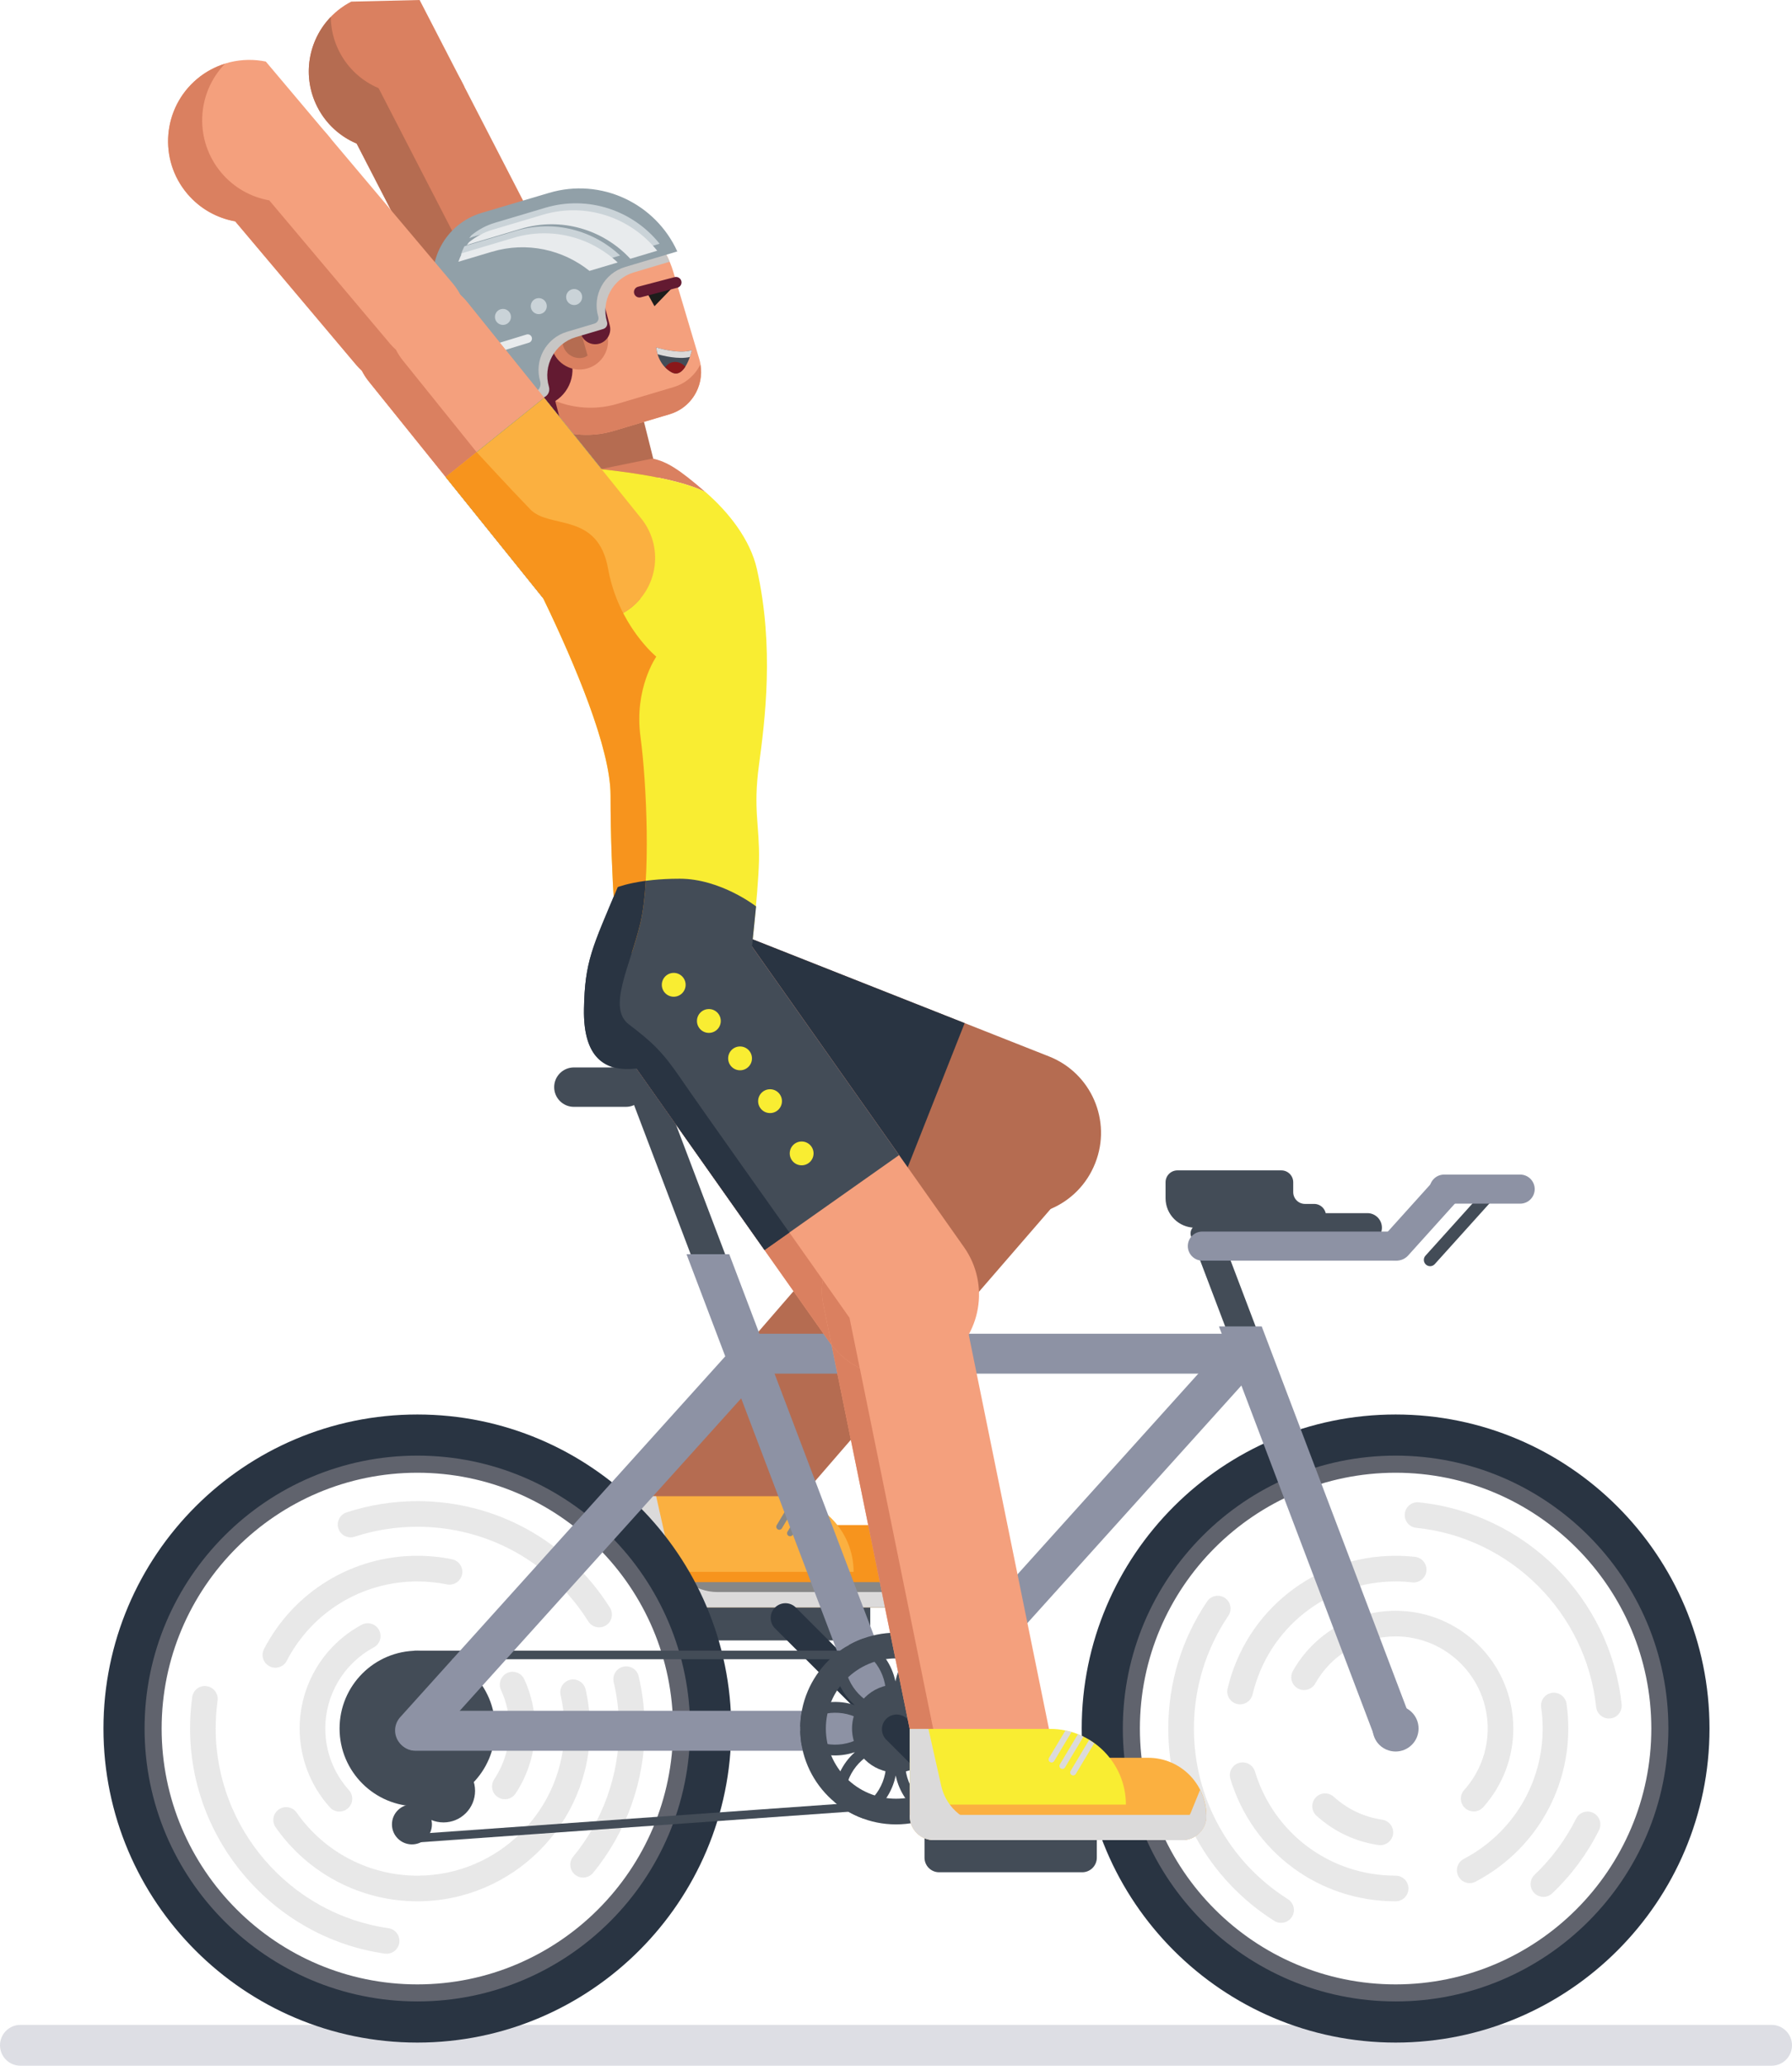 <!-- Generator: Adobe Illustrator 24.3.0, SVG Export Plug-In  -->
<svg version="1.1" xmlns="http://www.w3.org/2000/svg" xmlns:xlink="http://www.w3.org/1999/xlink" x="0px" y="0px"
	 width="55.221px" height="63.628px" viewBox="0 0 55.221 63.628"
	 style="overflow:visible;enable-background:new 0 0 55.221 63.628;" xml:space="preserve">
<style type="text/css">
	.st0{fill:#DA8060;}
	.st1{fill:#B56C51;}
	.st2{fill:#F4A07D;}
	.st3{fill:#1D1D1B;}
	.st4{fill:#631A31;}
	.st5{fill:#C7C6C5;}
	.st6{fill:#91A0A8;}
	.st7{fill:#CAD3D8;}
	.st8{fill:#E8EBED;}
	.st9{fill:#434C57;}
	.st10{fill:#DBDADA;}
	.st11{fill:#8A181A;}
	.st12{fill:#00A19A;}
	.st13{fill:#F9ED32;}
	.st14{fill:#F7941D;}
	.st15{fill:#FBB040;}
	.st16{fill:#878787;}
	.st17{opacity:0.3;fill:#8D92A4;}
	.st18{fill:#293442;}
	.st19{fill:#60636D;}
	.st20{fill:#8D92A4;}
	.st21{opacity:0.3;fill:#B3B3B3;}
</style>
<defs>
</defs>
<path class="st0" d="M14.223,2.504l2.655,5.147c0.475,0.921,0.114,2.052-0.807,2.527l0,0c-0.921,0.475-2.053,0.114-2.528-0.807
	l-2.655-5.147c-0.475-0.921-0.114-2.053,0.807-2.528l0,0C12.617,1.222,13.748,1.583,14.223,2.504z"/>
<path class="st0" d="M10.824,0.05c-1.186,0.612-1.651,2.069-1.04,3.255c0.612,1.186,2.069,1.651,3.255,1.04
	c0.684-0.353,1.127-0.988,1.263-1.689L12.931,0"/>
<path class="st1" d="M10.193,0.521C9.495,1.246,9.297,2.36,9.784,3.304c0.27,0.523,0.704,0.905,1.206,1.117l2.553,4.95
	c0.475,0.921,1.607,1.282,2.528,0.807c0.724-0.374,1.1-1.153,0.998-1.917c-0.098,0.08-0.206,0.15-0.322,0.211
	c-0.921,0.475-2.053,0.113-2.528-0.807l-2.553-4.95c-0.502-0.212-0.936-0.594-1.206-1.117C10.281,1.253,10.197,0.885,10.193,0.521"
	/>
<g>
	
		<rect x="16.741" y="10.841" transform="matrix(0.97 -0.244 0.244 0.97 -2.721 4.874)" class="st1" width="3.158" height="5.164"/>
	<path class="st2" d="M20.637,12.758l-1.722,0.513c-1.553,0.463-3.188-0.421-3.651-1.975l-0.353-1.184
		c-0.46-1.543,0.418-3.166,1.961-3.626l0.25-0.074c1.543-0.46,3.166,0.418,3.626,1.961l0.803,2.695
		C21.765,11.788,21.356,12.544,20.637,12.758z"/>
	<path class="st0" d="M20.758,11.923l-1.722,0.513c-1.553,0.463-3.188-0.421-3.651-1.975l-0.353-1.184
		c-0.082-0.275-0.12-0.553-0.12-0.826c-0.156,0.525-0.169,1.098-0.001,1.662l0.353,1.184c0.463,1.553,2.097,2.437,3.651,1.975
		l1.722-0.513c0.666-0.198,1.059-0.862,0.944-1.53C21.419,11.552,21.132,11.811,20.758,11.923z"/>
	<polygon class="st3" points="20.791,8.788 19.915,8.974 20.168,9.432 	"/>
	<path class="st4" d="M20.875,8.862l-1.128,0.296c-0.09,0.024-0.182-0.03-0.206-0.12l0,0c-0.024-0.09,0.03-0.182,0.12-0.206
		l1.128-0.296c0.09-0.024,0.182,0.03,0.206,0.12l0,0C21.019,8.746,20.965,8.838,20.875,8.862z"/>
	<path class="st4" d="M15.398,11.678l-0.544-2.076c-0.16-0.609,0.205-1.232,0.814-1.392l0,0c0.609-0.16,1.232,0.205,1.392,0.814
		l0.544,2.076c0.16,0.609-0.205,1.232-0.814,1.392l0,0C16.181,12.651,15.558,12.287,15.398,11.678z"/>
	<path class="st4" d="M15.632,13.158l-0.771-2.943c-0.059-0.224,0.075-0.454,0.3-0.513l0.121-0.032
		c0.224-0.059,0.454,0.075,0.513,0.3l1.015,3.876l0,0C16.294,13.982,15.767,13.674,15.632,13.158z"/>
	<path class="st4" d="M16.369,13.184l-0.946-3.61c-0.065-0.248,0.083-0.501,0.331-0.566l0,0c0.248-0.065,0.501,0.083,0.566,0.331
		l0.946,3.61c0.065,0.248-0.083,0.501-0.331,0.566l0,0C16.688,13.581,16.434,13.432,16.369,13.184z"/>
	<path class="st0" d="M18.704,10.26c0.134,0.467-0.137,0.954-0.604,1.088c-0.467,0.134-0.954-0.137-1.088-0.604
		c-0.134-0.467,0.137-0.954,0.604-1.088C18.083,9.523,18.57,9.793,18.704,10.26z"/>
	<path class="st1" d="M17.831,9.988c-0.039,0.002-0.078-0.002-0.118,0.009c-0.279,0.08-0.441,0.371-0.361,0.65
		c0.08,0.279,0.371,0.441,0.65,0.361c0.039-0.011,0.07-0.035,0.105-0.054L17.831,9.988z"/>
	<path class="st4" d="M17.893,10.257l-0.887-3.384c-0.065-0.248,0.083-0.501,0.331-0.566l0,0c0.248-0.065,0.501,0.083,0.566,0.331
		l0.887,3.384c0.065,0.248-0.083,0.501-0.331,0.566l0,0C18.211,10.653,17.958,10.505,17.893,10.257z"/>
	<path class="st5" d="M17.122,6.412l-0.25,0.074c-1.543,0.46-2.421,2.083-1.961,3.626l0.353,1.184
		c0.135,0.453-0.07,0.23,0.214,1.275c0.356-0.096,1.256-0.321,1.256-0.321c0.143-0.043,0.224-0.193,0.182-0.336
		c-0.194-0.651,0.176-1.335,0.827-1.529l0.847-0.252c0.091-0.027,0.143-0.123,0.116-0.214l0,0c-0.194-0.651,0.176-1.335,0.827-1.529
		l1.101-0.328C20.061,6.716,18.557,5.985,17.122,6.412z"/>
	<g>
		<path class="st6" d="M16.917,5.942l-2.075,0.615c-1.116,0.332-1.751,1.506-1.418,2.622c0,0,0.342,0.931,0.372,1.008
			c0.399,1.033,0.916,0.912,1.023,1.177c0.111,0.277,0.279,0.705,0.343,0.872c0.044,0.115,0.197,0.146,0.316,0.114
			c0.362-0.098,0.986-0.266,0.986-0.266c0.143-0.043,0.224-0.193,0.182-0.336l0,0c-0.194-0.651,0.176-1.335,0.827-1.529l0.847-0.252
			c0.091-0.027,0.143-0.123,0.116-0.214l0,0c-0.194-0.651,0.176-1.335,0.827-1.529l1.608-0.479
			C20.198,6.262,18.52,5.464,16.917,5.942z"/>
		<g>
			<g>
				<path class="st7" d="M15.905,7.109l-1.556,0.464c-0.014,0.004-0.026,0.01-0.039,0.014c-0.043,0.084-0.08,0.171-0.111,0.261
					l1.035-0.309c1.079-0.321,2.188-0.063,3.005,0.59c0.003-0.001,0.007-0.002,0.01-0.003l0.86-0.256
					C18.28,7.093,17.074,6.761,15.905,7.109z"/>
				<path class="st7" d="M20.326,7.508C19.51,6.487,18.131,6.004,16.801,6.4l-1.556,0.464c-0.273,0.081-0.513,0.216-0.721,0.385
					c-0.022,0.028-0.044,0.057-0.064,0.087c0.038-0.014,0.075-0.029,0.115-0.041l1.556-0.464c1.248-0.372,2.538,0.03,3.367,0.924
					L20.326,7.508z"/>
			</g>
			<g>
				<path class="st8" d="M15.831,7.324l-1.556,0.464c-0.014,0.004-0.026,0.01-0.039,0.014c-0.043,0.084-0.08,0.171-0.111,0.261
					l1.035-0.309c1.079-0.321,2.188-0.063,3.005,0.59c0.003-0.001,0.007-0.002,0.01-0.003l0.86-0.256
					C18.205,7.307,16.999,6.976,15.831,7.324z"/>
				<path class="st8" d="M20.252,7.723c-0.816-1.021-2.195-1.504-3.525-1.108L15.17,7.079c-0.273,0.081-0.513,0.216-0.721,0.385
					c-0.022,0.028-0.044,0.057-0.064,0.087c0.038-0.014,0.075-0.029,0.115-0.041l1.556-0.464c1.248-0.372,2.538,0.03,3.367,0.925
					L20.252,7.723z"/>
			</g>
		</g>
	</g>
	<path class="st8" d="M14.614,11.066c-0.056,0-0.108-0.036-0.126-0.093c-0.021-0.069,0.018-0.143,0.087-0.164l1.648-0.505
		c0.069-0.021,0.143,0.017,0.164,0.087c0.021,0.069-0.018,0.143-0.087,0.164l-1.648,0.505C14.64,11.064,14.627,11.066,14.614,11.066
		z"/>
	<g>
		<path class="st9" d="M20.223,10.702c0,0,0.693,0.219,1.097,0.084c0,0-0.205,0.913-0.627,0.68
			C20.249,11.221,20.223,10.702,20.223,10.702z"/>
		<path class="st10" d="M21.258,10.996c0.042-0.118,0.062-0.21,0.062-0.21c-0.404,0.135-1.097-0.084-1.097-0.084
			s0.006,0.089,0.042,0.21C20.411,10.953,20.911,11.08,21.258,10.996z"/>
		<path class="st11" d="M21.119,11.294c-0.104-0.113-0.25-0.169-0.394-0.137c-0.094,0.021-0.171,0.078-0.227,0.155
			c0.055,0.057,0.117,0.11,0.196,0.154C20.875,11.566,21.017,11.454,21.119,11.294z"/>
	</g>
	<g>
		<path class="st7" d="M14.788,10.035c-0.033-0.132-0.168-0.212-0.3-0.179c-0.132,0.033-0.212,0.168-0.179,0.3
			c0.033,0.132,0.168,0.212,0.3,0.179C14.741,10.301,14.821,10.167,14.788,10.035z"/>
		<path class="st7" d="M15.738,9.701c-0.033-0.132-0.168-0.212-0.3-0.179c-0.132,0.033-0.212,0.168-0.179,0.3
			c0.033,0.132,0.168,0.212,0.3,0.179C15.691,9.967,15.771,9.833,15.738,9.701z"/>
		<path class="st7" d="M16.842,9.369c-0.033-0.132-0.168-0.212-0.3-0.179c-0.132,0.033-0.212,0.168-0.179,0.3
			c0.033,0.132,0.168,0.212,0.3,0.179C16.796,9.636,16.876,9.502,16.842,9.369z"/>
		<path class="st7" d="M17.932,9.089c-0.033-0.132-0.168-0.212-0.3-0.179c-0.132,0.033-0.212,0.168-0.179,0.3
			c0.033,0.132,0.168,0.212,0.3,0.179C17.885,9.355,17.965,9.221,17.932,9.089z"/>
	</g>
</g>
<path class="st2" d="M14.402,9.313l5.357,6.655c0.674,0.837,0.542,2.063-0.296,2.737h0c-0.837,0.674-2.063,0.542-2.737-0.296
	l-5.357-6.655c-0.674-0.837-0.542-2.063,0.296-2.737l0,0C12.502,8.343,13.727,8.475,14.402,9.313z"/>
<g>
	<path class="st2" d="M10.075,4.132l3.873,4.593c0.693,0.822,0.589,2.05-0.233,2.743l0,0c-0.822,0.693-2.05,0.589-2.743-0.233
		L7.099,6.641C6.406,5.819,6.51,4.591,7.332,3.898l0,0C8.154,3.205,9.382,3.31,10.075,4.132z"/>
	<path class="st2" d="M10.189,4.266l-1.998-2.37C7.465,1.748,6.68,1.919,6.07,2.434c-1.058,0.892-1.193,2.474-0.3,3.532
		c0.892,1.058,2.474,1.193,3.532,0.3C9.912,5.751,10.213,5.007,10.189,4.266z"/>
</g>
<path class="st2" d="M14.402,9.313l5.357,6.655c0.674,0.837,0.542,2.063-0.296,2.737h0c-0.837,0.674-2.063,0.542-2.737-0.296
	l-5.357-6.655c-0.674-0.837-0.542-2.063,0.296-2.737l0,0C12.502,8.343,13.727,8.475,14.402,9.313z"/>
<path class="st12" d="M16.767,12.252l-3.033,2.441l2.991,3.716c0.674,0.837,1.899,0.97,2.737,0.296
	c0.837-0.674,0.97-1.899,0.296-2.737L16.767,12.252z"/>
<path class="st0" d="M18.551,14.458c0,0,2.237,0.203,3.192,0.703c-0.801-0.697-1.188-0.943-1.634-1.037l-1.559,0.318L18.551,14.458z
	"/>
<path class="st13" d="M23.387,23.571c0.185-1.379,0.477-3.635-0.062-6.039c-0.204-0.911-0.868-1.752-1.581-2.372
	c-0.955-0.499-3.192-0.703-3.192-0.703l-0.001-0.016l-3.42,0.886c0,0,3.684,6.518,3.684,9.166c0,2.648,0.222,4.776,0.222,4.776
	l4.041,0.714c0,0,0.287-2.411,0.311-3.482C23.411,25.431,23.202,24.951,23.387,23.571z"/>
<path class="st9" d="M26.368,50.528h-4.412c-0.248,0-0.449-0.201-0.449-0.449v-0.693c0-0.248,0.201-0.449,0.449-0.449h4.412
	c0.248,0,0.449,0.201,0.449,0.449v0.693C26.817,50.327,26.616,50.528,26.368,50.528z"/>
<path class="st1" d="M20.257,44.617l9.802-11.321c0.783-0.904,2.151-1.003,3.055-0.22v0c0.904,0.783,1.003,2.151,0.22,3.055
	l-9.802,11.321c-0.783,0.904-2.151,1.003-3.055,0.22l0,0C19.572,46.889,19.474,45.521,20.257,44.617z"/>
<g>
	<g>
		<path class="st14" d="M28.041,49.511h-7.656c-0.41,0-0.742-0.332-0.742-0.742v-1.794h7.347c0.991,0,1.794,0.803,1.794,1.794l0,0
			C28.783,49.179,28.451,49.511,28.041,49.511z"/>
		<path class="st15" d="M26.304,48.417h-6.133c-0.292,0-0.528-0.236-0.528-0.528v-1.803h4.33
			C25.26,46.086,26.304,47.13,26.304,48.417L26.304,48.417z"/>
	</g>
	<path class="st16" d="M19.643,48.769c0,0.41,0.332,0.742,0.742,0.742h7.656c0.41,0,0.742-0.332,0.742-0.742
		c0-0.012-0.002-0.024-0.002-0.036h-9.139V48.769z"/>
	<path class="st10" d="M19.643,46.975v0.914v0.88c0,0.41,0.332,0.742,0.742,0.742h7.656c0.409,0,0.742-0.332,0.742-0.74
		c0-0.291-0.07-0.565-0.193-0.808l-0.285,0.699c-0.093,0.228-0.314,0.376-0.56,0.376h-5.634c-0.718,0-1.341-0.498-1.498-1.199
		l-0.394-1.753h-0.578V46.975z"/>
	<g>
		<path class="st16" d="M23.967,47.107L23.967,47.107c0.044,0.027,0.101,0.012,0.127-0.032l0.534-0.892
			c-0.062-0.018-0.124-0.034-0.188-0.048l-0.506,0.844C23.909,47.024,23.923,47.081,23.967,47.107z"/>
		<path class="st16" d="M24.632,47.506L24.632,47.506c0.044,0.027,0.101,0.012,0.127-0.031l0.568-0.948
			c-0.05-0.036-0.101-0.071-0.155-0.103L24.6,47.379C24.574,47.423,24.588,47.48,24.632,47.506z"/>
		<path class="st16" d="M24.267,47.18c-0.026,0.044-0.012,0.101,0.032,0.127l0,0c0.044,0.026,0.101,0.012,0.127-0.032l0.57-0.951
			c-0.056-0.028-0.114-0.051-0.172-0.074L24.267,47.18z"/>
	</g>
</g>
<path class="st17" d="M54.592,63.628H0.629C0.282,63.628,0,63.347,0,62.999l0,0c0-0.347,0.282-0.629,0.629-0.629h53.963
	c0.347,0,0.629,0.282,0.629,0.629l0,0C55.221,63.347,54.939,63.628,54.592,63.628z"/>
<g>
	<path class="st18" d="M43.006,62.915c-5.334,0-9.673-4.339-9.673-9.673s4.339-9.673,9.673-9.673c5.334,0,9.673,4.339,9.673,9.673
		S48.34,62.915,43.006,62.915z M43.006,45.149c-4.463,0-8.094,3.631-8.094,8.094c0,4.463,3.631,8.094,8.094,8.094
		c4.463,0,8.094-3.631,8.094-8.094C51.1,48.78,47.469,45.149,43.006,45.149z"/>
	<path class="st19" d="M43.006,61.648c-4.635,0-8.406-3.77-8.406-8.406c0-4.635,3.771-8.406,8.406-8.406
		c4.635,0,8.406,3.77,8.406,8.406C51.412,57.878,47.641,61.648,43.006,61.648z M43.006,45.363c-4.345,0-7.88,3.535-7.88,7.88
		c0,4.345,3.535,7.88,7.88,7.88c4.345,0,7.88-3.535,7.88-7.88C50.886,48.898,47.351,45.363,43.006,45.363z"/>
</g>
<g>
	<path class="st18" d="M12.861,62.915c-5.334,0-9.673-4.339-9.673-9.673s4.339-9.673,9.673-9.673s9.673,4.339,9.673,9.673
		S18.195,62.915,12.861,62.915z M12.861,45.149c-4.463,0-8.094,3.631-8.094,8.094c0,4.463,3.631,8.094,8.094,8.094
		c4.463,0,8.094-3.631,8.094-8.094C20.955,48.78,17.324,45.149,12.861,45.149z"/>
	<path class="st19" d="M12.861,61.648c-4.635,0-8.406-3.77-8.406-8.406c0-4.635,3.771-8.406,8.406-8.406
		c4.635,0,8.406,3.77,8.406,8.406C21.267,57.878,17.496,61.648,12.861,61.648z M12.861,45.363c-4.345,0-7.88,3.535-7.88,7.88
		c0,4.345,3.535,7.88,7.88,7.88s7.88-3.535,7.88-7.88C20.74,48.898,17.206,45.363,12.861,45.363z"/>
</g>
<path class="st1" d="M30.462,37.261l-9.972-3.94c-1.299-0.513-1.936-1.983-1.423-3.282l0.006-0.015
	c0.513-1.299,1.983-1.936,3.282-1.423l9.973,3.94c1.299,0.513,1.936,1.983,1.423,3.282l-0.006,0.015
	C33.23,37.137,31.761,37.774,30.462,37.261z"/>
<path class="st18" d="M29.726,31.514l-7.365-2.91c-1.303-0.515-2.777,0.124-3.292,1.427h0c-0.515,1.303,0.124,2.777,1.427,3.292
	l7.365,2.91L29.726,31.514z"/>
<path class="st9" d="M42.136,38.263h-4.882c-0.247,0-0.448-0.2-0.448-0.448l0,0c0-0.247,0.2-0.448,0.448-0.448h4.882
	c0.247,0,0.448,0.2,0.448,0.448l0,0C42.583,38.063,42.383,38.263,42.136,38.263z"/>
<path class="st18" d="M27.163,53.438l-3.281-3.281c-0.177-0.177-0.177-0.465,0-0.642l0,0c0.177-0.177,0.465-0.177,0.642,0
	l3.281,3.281c0.177,0.177,0.177,0.465,0,0.642l0,0C27.627,53.615,27.34,53.615,27.163,53.438z"/>
<rect x="17.776" y="35.675" transform="matrix(0.355 0.935 -0.935 0.355 47.292 3.818)" class="st9" width="6.206" height="0.993"/>
<g>
	<path class="st9" d="M23.662,33.774h-4.741c-0.247,0-0.448-0.2-0.448-0.448l0,0c0-0.247,0.2-0.448,0.448-0.448h4.741
		c0.247,0,0.448,0.2,0.448,0.448l0,0C24.11,33.573,23.91,33.774,23.662,33.774z"/>
	<path class="st9" d="M19.287,34.093h-1.603c-0.335,0-0.607-0.272-0.607-0.607l0,0c0-0.335,0.272-0.607,0.607-0.607h1.603
		c0.335,0,0.607,0.272,0.607,0.607l0,0C19.894,33.821,19.622,34.093,19.287,34.093z"/>
</g>
<path class="st20" d="M28.118,53.512l-5.646-14.88h-1.317l5.812,15.316c0.107,0.283,0.424,0.426,0.707,0.318l0.126-0.048
	C28.082,54.112,28.225,53.796,28.118,53.512z"/>
<g>
	<path class="st21" d="M42.536,56.835c-0.019,0-0.038-0.001-0.057-0.004c-0.714-0.104-1.375-0.417-1.912-0.904
		c-0.161-0.147-0.173-0.396-0.026-0.558c0.147-0.161,0.396-0.173,0.558-0.026c0.42,0.382,0.937,0.626,1.494,0.707
		c0.216,0.031,0.365,0.232,0.334,0.447C42.898,56.694,42.729,56.835,42.536,56.835z"/>
	<path class="st21" d="M39.477,59.227c-0.072,0-0.145-0.019-0.211-0.061c-2.044-1.293-3.265-3.507-3.265-5.923
		c0-1.403,0.414-2.758,1.197-3.917c0.122-0.18,0.368-0.228,0.548-0.106c0.181,0.122,0.228,0.367,0.106,0.548
		c-0.694,1.028-1.061,2.229-1.061,3.475c0,2.143,1.083,4.108,2.897,5.256c0.184,0.116,0.239,0.36,0.123,0.544
		C39.736,59.162,39.608,59.227,39.477,59.227z"/>
	<path class="st21" d="M47.561,58.427c-0.104,0-0.208-0.041-0.286-0.123c-0.15-0.157-0.144-0.408,0.014-0.558
		c0.526-0.5,0.956-1.082,1.279-1.728c0.098-0.195,0.336-0.274,0.53-0.176c0.195,0.097,0.274,0.334,0.177,0.529
		c-0.364,0.729-0.849,1.384-1.441,1.947C47.756,58.391,47.658,58.427,47.561,58.427z"/>
	<path class="st21" d="M49.578,52.934c-0.199,0-0.37-0.151-0.392-0.353c-0.307-2.904-2.639-5.225-5.544-5.521
		c-0.217-0.022-0.375-0.216-0.353-0.432c0.022-0.217,0.215-0.378,0.433-0.353c3.275,0.332,5.903,2.95,6.249,6.223
		c0.023,0.217-0.134,0.411-0.351,0.434C49.606,52.933,49.592,52.934,49.578,52.934z"/>
	<path class="st21" d="M38.213,52.497c-0.03,0-0.061-0.003-0.091-0.011c-0.212-0.05-0.343-0.263-0.293-0.475
		c0.57-2.408,2.7-4.09,5.178-4.09c0.203,0,0.403,0.012,0.6,0.034c0.217,0.025,0.372,0.22,0.348,0.437
		c-0.025,0.217-0.22,0.372-0.437,0.348c-0.168-0.02-0.339-0.029-0.511-0.029c-2.111,0-3.923,1.432-4.409,3.482
		C38.554,52.375,38.392,52.497,38.213,52.497z"/>
	<path class="st21" d="M43.006,58.564c-2.359,0-4.405-1.515-5.091-3.77c-0.063-0.209,0.054-0.429,0.263-0.492
		c0.209-0.064,0.429,0.054,0.493,0.262c0.584,1.92,2.327,3.21,4.336,3.21c0.218,0,0.395,0.177,0.395,0.395
		C43.401,58.387,43.224,58.564,43.006,58.564z"/>
	<path class="st21" d="M45.29,58.004c-0.142,0-0.279-0.077-0.35-0.212c-0.101-0.193-0.027-0.432,0.166-0.533
		c1.5-0.786,2.432-2.325,2.432-4.017c0-0.218-0.016-0.437-0.047-0.652c-0.031-0.216,0.119-0.416,0.335-0.447
		c0.215-0.031,0.416,0.119,0.447,0.334c0.036,0.252,0.054,0.509,0.054,0.764c0,1.986-1.094,3.793-2.854,4.716
		C45.414,57.989,45.351,58.004,45.29,58.004z"/>
	<path class="st21" d="M45.412,55.796c-0.094,0-0.188-0.033-0.264-0.101c-0.162-0.146-0.176-0.395-0.03-0.558
		c0.468-0.52,0.726-1.194,0.726-1.895c0-1.565-1.273-2.838-2.838-2.838c-1.025,0-1.974,0.556-2.476,1.451
		c-0.107,0.19-0.348,0.257-0.538,0.151c-0.19-0.107-0.257-0.347-0.151-0.537c0.642-1.143,1.855-1.854,3.165-1.854
		c2,0,3.627,1.628,3.627,3.628c0,0.897-0.33,1.757-0.928,2.423C45.627,55.752,45.52,55.796,45.412,55.796z"/>
</g>
<g>
	<path class="st21" d="M11.914,60.179c-0.019,0-0.038-0.001-0.057-0.004c-3.421-0.491-6-3.472-6-6.933
		c0-0.322,0.022-0.648,0.066-0.967c0.03-0.217,0.226-0.372,0.445-0.337c0.216,0.03,0.367,0.229,0.337,0.444
		c-0.039,0.284-0.059,0.573-0.059,0.859c0,3.071,2.288,5.716,5.323,6.151c0.216,0.031,0.366,0.231,0.335,0.447
		C12.276,60.038,12.107,60.179,11.914,60.179z"/>
	<path class="st21" d="M17.968,57.833c-0.088,0-0.177-0.03-0.25-0.09c-0.168-0.138-0.193-0.387-0.054-0.556
		c0.911-1.107,1.413-2.509,1.413-3.945c0-0.482-0.056-0.963-0.165-1.429c-0.05-0.212,0.082-0.425,0.294-0.475
		c0.213-0.05,0.425,0.081,0.475,0.294c0.123,0.525,0.186,1.067,0.186,1.61c0,1.619-0.566,3.199-1.592,4.447
		C18.195,57.784,18.082,57.833,17.968,57.833z"/>
	<path class="st21" d="M18.462,50.126c-0.131,0-0.26-0.065-0.334-0.185c-1.146-1.825-3.115-2.914-5.267-2.914
		c-0.662,0-1.313,0.103-1.935,0.307c-0.207,0.067-0.43-0.045-0.498-0.252c-0.068-0.207,0.045-0.43,0.252-0.498
		c0.701-0.229,1.435-0.346,2.181-0.346c2.425,0,4.644,1.227,5.935,3.284c0.116,0.185,0.06,0.428-0.124,0.544
		C18.606,50.107,18.534,50.126,18.462,50.126z"/>
	<path class="st21" d="M8.486,51.369c-0.061,0-0.123-0.014-0.182-0.045c-0.193-0.101-0.269-0.338-0.168-0.532
		c0.92-1.771,2.73-2.871,4.724-2.871c0.36,0,0.72,0.036,1.071,0.108c0.214,0.044,0.351,0.252,0.308,0.466
		c-0.044,0.213-0.252,0.348-0.466,0.308c-0.3-0.061-0.607-0.092-0.914-0.092c-1.698,0-3.24,0.937-4.024,2.446
		C8.767,51.292,8.629,51.369,8.486,51.369z"/>
	<path class="st21" d="M12.861,58.564c-1.738,0-3.37-0.852-4.367-2.28c-0.125-0.179-0.081-0.425,0.098-0.55
		c0.178-0.124,0.425-0.081,0.55,0.098c0.849,1.217,2.239,1.942,3.719,1.942c2.499,0,4.531-2.033,4.531-4.531
		c0-0.348-0.039-0.694-0.117-1.029c-0.049-0.213,0.083-0.425,0.296-0.474c0.212-0.049,0.424,0.083,0.474,0.295
		c0.091,0.394,0.137,0.8,0.137,1.208C18.182,56.177,15.795,58.564,12.861,58.564z"/>
	<path class="st21" d="M10.458,55.8c-0.108,0-0.215-0.044-0.293-0.131c-0.601-0.667-0.931-1.529-0.931-2.427
		c0-1.337,0.732-2.562,1.91-3.196c0.192-0.103,0.432-0.031,0.535,0.161c0.103,0.192,0.032,0.432-0.16,0.535
		c-0.922,0.496-1.495,1.454-1.495,2.5c0,0.702,0.259,1.377,0.729,1.898c0.146,0.162,0.133,0.411-0.029,0.557
		C10.647,55.766,10.553,55.8,10.458,55.8z"/>
	<path class="st21" d="M15.557,55.42c-0.075,0-0.151-0.021-0.218-0.066c-0.182-0.12-0.231-0.365-0.111-0.547
		c0.308-0.463,0.47-1.005,0.47-1.564c0-0.415-0.088-0.816-0.26-1.189c-0.091-0.198-0.005-0.433,0.193-0.524
		c0.199-0.09,0.432-0.004,0.524,0.193c0.221,0.478,0.333,0.99,0.333,1.521c0,0.715-0.208,1.407-0.601,2.001
		C15.811,55.358,15.685,55.42,15.557,55.42z"/>
</g>
<path class="st20" d="M43.714,53.242c0,0.391-0.317,0.708-0.708,0.708c-0.391,0-0.708-0.317-0.708-0.708s0.317-0.708,0.708-0.708
	C43.397,52.535,43.714,52.852,43.714,53.242z"/>
<circle class="st9" cx="12.861" cy="53.242" r="2.397"/>
<path class="st9" d="M14.639,55.161c0,0.537-0.435,0.973-0.973,0.973c-0.537,0-0.973-0.435-0.973-0.973s0.435-0.973,0.973-0.973
	C14.203,54.189,14.639,54.624,14.639,55.161z"/>
<path class="st9" d="M13.31,56.195c0,0.34-0.276,0.616-0.616,0.616c-0.34,0-0.616-0.276-0.616-0.616c0-0.34,0.276-0.616,0.616-0.616
	C13.034,55.579,13.31,55.855,13.31,56.195z"/>
<path class="st20" d="M37.708,42.311H23.164c-0.328,0-0.594-0.266-0.594-0.594v-0.042c0-0.328,0.266-0.594,0.594-0.594h14.544
	c0.328,0,0.594,0.266,0.594,0.594v0.042C38.302,42.045,38.036,42.311,37.708,42.311z"/>
<path class="st20" d="M27.313,53.927H12.811c-0.34,0-0.616-0.276-0.616-0.616l0,0c0-0.34,0.276-0.616,0.616-0.616h14.502
	c0.34,0,0.616,0.276,0.616,0.616l0,0C27.929,53.651,27.653,53.927,27.313,53.927z"/>
<path class="st9" d="M37.982,41.458l-1.277-3.365c-0.055-0.145,0.018-0.307,0.163-0.362l0.295-0.112
	c0.145-0.055,0.307,0.018,0.362,0.163l1.277,3.365c0.055,0.145-0.018,0.307-0.163,0.362l-0.295,0.112
	C38.199,41.676,38.037,41.603,37.982,41.458z"/>
<path class="st20" d="M27.067,53.251l10.676-11.847c0.228-0.253,0.617-0.273,0.87-0.045l0,0c0.253,0.228,0.273,0.617,0.045,0.869
	L27.981,54.075c-0.228,0.253-0.617,0.273-0.87,0.045l0,0C26.859,53.893,26.839,53.504,27.067,53.251z"/>
<path class="st20" d="M42.681,38.031l1.46-1.62c0.177-0.196,0.48-0.212,0.676-0.035l0,0c0.196,0.177,0.212,0.48,0.035,0.676
	l-1.46,1.62c-0.177,0.196-0.48,0.212-0.676,0.035l0,0C42.52,38.53,42.504,38.227,42.681,38.031z"/>
<path class="st9" d="M43.926,38.678l1.842-2.044c0.071-0.079,0.194-0.086,0.273-0.014l0,0c0.079,0.071,0.086,0.194,0.014,0.273
	l-1.842,2.044c-0.071,0.079-0.194,0.086-0.273,0.014l0,0C43.861,38.879,43.854,38.757,43.926,38.678z"/>
<path class="st20" d="M42.948,38.83h-5.897c-0.247,0-0.448-0.2-0.448-0.448l0,0c0-0.247,0.2-0.448,0.448-0.448h5.897
	c0.247,0,0.448,0.2,0.448,0.448l0,0C43.396,38.63,43.195,38.83,42.948,38.83z"/>
<rect x="12.761" y="50.843" class="st9" width="14.388" height="0.264"/>
<polygon class="st9" points="12.703,56.762 12.684,56.5 27.14,55.471 27.159,55.733 "/>
<path class="st20" d="M12.331,52.894l10.36-11.496c0.224-0.249,0.608-0.269,0.857-0.045l0.013,0.012
	c0.249,0.224,0.269,0.608,0.045,0.857l-10.36,11.496c-0.224,0.249-0.608,0.269-0.857,0.045l-0.013-0.012
	C12.126,53.527,12.106,53.143,12.331,52.894z"/>
<g>
	<g>
		<g>
			<path class="st9" d="M27.61,51.888c-0.748,0-1.354,0.606-1.354,1.354s0.606,1.354,1.354,1.354c0.748,0,1.354-0.606,1.354-1.354
				S28.358,51.888,27.61,51.888z M27.61,54.256c-0.56,0-1.014-0.454-1.014-1.014s0.454-1.014,1.014-1.014
				c0.56,0,1.014,0.454,1.014,1.014S28.17,54.256,27.61,54.256z"/>
			<path class="st9" d="M27.61,50.291c-1.63,0-2.952,1.322-2.952,2.952s1.322,2.952,2.952,2.952c1.63,0,2.952-1.322,2.952-2.952
				S29.24,50.291,27.61,50.291z M27.61,55.404c-1.194,0-2.161-0.968-2.161-2.161s0.968-2.161,2.161-2.161
				c1.194,0,2.161,0.968,2.161,2.161S28.803,55.404,27.61,55.404z"/>
		</g>
		<path class="st9" d="M29.168,55.387c0,0.135-0.021,0.266-0.053,0.391c0.132-0.079,0.259-0.165,0.377-0.262
			c0.003-0.043,0.009-0.085,0.009-0.129c0-0.568-0.251-1.077-0.647-1.425c0.496,0.165,1.058,0.127,1.546-0.156
			c0.042-0.024,0.079-0.053,0.119-0.08c0.025-0.151,0.041-0.305,0.042-0.463c-0.096,0.097-0.204,0.184-0.327,0.255
			c-0.639,0.369-1.43,0.234-1.916-0.279c0.486-0.519,1.281-0.657,1.923-0.286c0.12,0.069,0.225,0.155,0.319,0.248
			c-0.002-0.158-0.018-0.312-0.044-0.463c-0.036-0.025-0.071-0.051-0.109-0.074c-0.492-0.284-1.058-0.321-1.557-0.152
			c0.391-0.348,0.638-0.853,0.638-1.417c0-0.048-0.006-0.094-0.01-0.14c-0.118-0.097-0.246-0.182-0.378-0.26
			c0.034,0.128,0.055,0.262,0.055,0.4c0,0.738-0.512,1.356-1.2,1.52c-0.207-0.68,0.072-1.438,0.714-1.808
			c0.118-0.068,0.242-0.116,0.368-0.15c-0.136-0.075-0.278-0.137-0.426-0.191c-0.036,0.018-0.073,0.032-0.108,0.053
			c-0.492,0.284-0.807,0.756-0.91,1.273c-0.106-0.512-0.419-0.979-0.908-1.261c-0.035-0.02-0.072-0.035-0.108-0.053
			c-0.145,0.054-0.284,0.118-0.417,0.193c0.123,0.034,0.244,0.081,0.359,0.148c0.639,0.369,0.918,1.121,0.716,1.799
			c-0.693-0.161-1.209-0.781-1.209-1.522c0-0.129,0.019-0.253,0.049-0.373c-0.132,0.081-0.257,0.169-0.375,0.269
			c-0.002,0.035-0.007,0.069-0.007,0.104c0,0.568,0.251,1.077,0.647,1.425c-0.496-0.165-1.057-0.126-1.546,0.156
			c-0.032,0.019-0.06,0.041-0.091,0.061c-0.026,0.149-0.041,0.302-0.044,0.458c0.09-0.086,0.188-0.166,0.301-0.231
			c0.639-0.369,1.43-0.234,1.916,0.279c-0.486,0.519-1.281,0.657-1.923,0.286c-0.11-0.063-0.205-0.14-0.293-0.224
			c0.003,0.156,0.019,0.308,0.046,0.457c0.027,0.018,0.052,0.038,0.081,0.055c0.492,0.284,1.058,0.321,1.557,0.152
			c-0.391,0.348-0.638,0.853-0.638,1.417c0,0.04,0.006,0.078,0.008,0.117c0.117,0.098,0.244,0.186,0.376,0.265
			c-0.031-0.123-0.051-0.25-0.051-0.383c0-0.738,0.512-1.356,1.2-1.52c0.207,0.68-0.072,1.438-0.714,1.808
			c-0.113,0.065-0.231,0.111-0.351,0.145c0.134,0.075,0.275,0.137,0.42,0.191c0.032-0.016,0.066-0.029,0.097-0.048
			c0.492-0.284,0.807-0.756,0.91-1.273c0.106,0.512,0.419,0.979,0.908,1.261c0.039,0.022,0.079,0.039,0.119,0.058
			c0.147-0.054,0.289-0.118,0.423-0.193c-0.129-0.035-0.255-0.083-0.376-0.153c-0.639-0.369-0.918-1.121-0.717-1.799
			C28.652,54.026,29.168,54.646,29.168,55.387z M28.089,53.555c0.005-0.009,0.009-0.019,0.014-0.028
			c0.004-0.006,0.008-0.012,0.012-0.018c0.027,0.027,0.054,0.053,0.082,0.078C28.161,53.574,28.125,53.565,28.089,53.555z
			 M28.195,52.895c-0.028,0.025-0.054,0.052-0.081,0.078c-0.006-0.009-0.012-0.017-0.017-0.027c-0.004-0.006-0.006-0.013-0.01-0.019
			C28.123,52.917,28.159,52.907,28.195,52.895z M27.106,52.93c-0.005,0.009-0.009,0.019-0.014,0.028
			c-0.004,0.006-0.008,0.012-0.012,0.018c-0.027-0.027-0.054-0.053-0.082-0.078C27.033,52.911,27.069,52.92,27.106,52.93z M27,53.59
			c0.028-0.025,0.054-0.052,0.081-0.078c0.006,0.009,0.012,0.017,0.017,0.027c0.004,0.006,0.006,0.013,0.01,0.019
			C27.071,53.568,27.035,53.578,27,53.59z M27.595,52.551c0.008,0.037,0.017,0.073,0.027,0.109c-0.011,0-0.021,0.002-0.032,0.002
			c-0.007,0-0.014-0.001-0.022-0.001C27.578,52.625,27.587,52.588,27.595,52.551z M27.599,53.934
			c-0.008-0.037-0.017-0.073-0.027-0.109c0.011,0,0.021-0.002,0.032-0.002c0.007,0,0.015,0.001,0.022,0.001
			C27.616,53.86,27.607,53.897,27.599,53.934z M27.815,53.36c-0.026,0.045-0.048,0.091-0.07,0.137
			c-0.047-0.003-0.093-0.007-0.141-0.007c-0.052,0-0.103,0.004-0.153,0.008c-0.02-0.042-0.041-0.085-0.064-0.126
			c-0.026-0.045-0.055-0.087-0.083-0.129c0.026-0.039,0.053-0.077,0.077-0.119c0.026-0.045,0.048-0.091,0.07-0.137
			c0.047,0.003,0.093,0.007,0.141,0.007c0.052,0,0.103-0.004,0.154-0.008c0.02,0.042,0.041,0.085,0.064,0.126
			c0.026,0.045,0.055,0.087,0.083,0.129C27.865,53.281,27.839,53.319,27.815,53.36z"/>
	</g>
	<path class="st9" d="M27.61,52.124c-0.618,0-1.119,0.501-1.119,1.119c0,0.618,0.501,1.119,1.119,1.119
		c0.618,0,1.119-0.501,1.119-1.119C28.728,52.625,28.228,52.124,27.61,52.124z"/>
</g>
<path class="st20" d="M43.524,53.094L38.88,40.856h-1.317l4.809,12.675c0.113,0.297,0.445,0.446,0.742,0.334l0.076-0.029
	C43.487,53.723,43.637,53.391,43.524,53.094z"/>
<path class="st2" d="M25.558,41.338l-6.657-9.436c-0.808-1.145-0.534-2.728,0.611-3.536l0,0c1.145-0.808,2.728-0.534,3.536,0.611
	l6.657,9.436c0.808,1.145,0.534,2.728-0.611,3.536l0,0C27.949,42.756,26.366,42.483,25.558,41.338z"/>
<path class="st18" d="M30.832,57.107l-3.522-3.522c-0.177-0.177-0.177-0.465,0-0.642l0,0c0.177-0.177,0.465-0.177,0.642,0
	l3.522,3.522c0.177,0.177,0.177,0.465,0,0.642l0,0C31.297,57.284,31.01,57.284,30.832,57.107z"/>
<path class="st2" d="M28.383,54.976L25.37,40.177c-0.232-1.138,0.503-2.248,1.641-2.48l0,0c1.138-0.232,2.248,0.503,2.48,1.641
	l3.013,14.799c0.232,1.138-0.503,2.248-1.641,2.48h0C29.725,56.848,28.614,56.114,28.383,54.976z"/>
<path class="st0" d="M25.356,39.425l-5.393-7.644c-0.808-1.145-0.534-2.728,0.611-3.536h0c0.204-0.144,0.423-0.253,0.649-0.329
	c-0.585-0.058-1.193,0.084-1.711,0.45c-1.145,0.808-1.418,2.391-0.611,3.536l6.657,9.436c0.021,0.03,0.044,0.057,0.065,0.085
	l-0.254-1.246C25.318,39.922,25.317,39.668,25.356,39.425z"/>
<path class="st0" d="M29.107,54.976l-2.612-12.833c-0.332-0.166-0.631-0.409-0.871-0.72l2.759,13.553
	c0.228,1.118,1.303,1.844,2.42,1.65C29.977,56.48,29.284,55.847,29.107,54.976z"/>
<path class="st0" d="M26.494,42.143l-0.316-1.552l-0.822-1.165c-0.039,0.243-0.038,0.496,0.014,0.752l0.254,1.246
	C25.864,41.735,26.162,41.977,26.494,42.143z"/>
<path class="st9" d="M27.705,35.579l-4.658-6.602c-0.808-1.145-2.391-1.418-3.536-0.611c-1.145,0.808-1.418,2.391-0.611,3.536
	l4.658,6.602L27.705,35.579z"/>
<path class="st9" d="M17.995,31.077c-0.049,2.738,2.223,1.783,3.411,1.243c0.459-0.209,1.31-0.491,2.437-0.708
	c-0.79-1.928-3.186-3.442-4.808-4.289C18.251,29.193,18.022,29.601,17.995,31.077z"/>
<path class="st9" d="M33.35,57.669h-4.412c-0.248,0-0.449-0.201-0.449-0.449v-0.693c0-0.248,0.201-0.449,0.449-0.449h4.412
	c0.248,0,0.449,0.201,0.449,0.449v0.693C33.798,57.468,33.597,57.669,33.35,57.669z"/>
<path class="st20" d="M46.844,37.075h-2.343c-0.247,0-0.448-0.2-0.448-0.448l0,0c0-0.247,0.2-0.448,0.448-0.448h2.343
	c0.247,0,0.448,0.2,0.448,0.448l0,0C47.292,36.875,47.092,37.075,46.844,37.075z"/>
<path class="st9" d="M39.851,36.719v-0.303c0-0.202-0.164-0.366-0.366-0.366h-3.202c-0.202,0-0.366,0.164-0.366,0.366v0.491
	c0,0.501,0.406,0.908,0.908,0.908h3.671c0.202,0,0.365-0.164,0.365-0.366l0,0c0-0.202-0.164-0.366-0.365-0.366h-0.28
	C40.015,37.085,39.851,36.921,39.851,36.719z"/>
<g>
	<g>
		<path class="st15" d="M36.432,56.679h-7.656c-0.41,0-0.742-0.332-0.742-0.742v-1.794h7.347c0.991,0,1.794,0.803,1.794,1.794l0,0
			C37.175,56.347,36.842,56.679,36.432,56.679z"/>
		<path class="st13" d="M34.695,55.585h-6.133c-0.292,0-0.528-0.236-0.528-0.528v-1.803h4.33
			C33.651,53.254,34.695,54.298,34.695,55.585L34.695,55.585z"/>
	</g>
	<path class="st10" d="M28.034,55.937c0,0.41,0.332,0.742,0.742,0.742h7.656c0.41,0,0.742-0.332,0.742-0.742
		c0-0.012-0.002-0.024-0.002-0.036h-9.139V55.937z"/>
	<path class="st10" d="M28.034,54.143v0.914v0.88c0,0.41,0.332,0.742,0.742,0.742h7.656c0.409,0,0.742-0.332,0.742-0.74
		c0-0.291-0.07-0.565-0.193-0.808l-0.285,0.699c-0.093,0.228-0.314,0.376-0.56,0.376h-5.634c-0.718,0-1.341-0.498-1.498-1.199
		l-0.394-1.753h-0.578V54.143z"/>
	<g>
		<path class="st10" d="M32.358,54.275L32.358,54.275c0.044,0.027,0.101,0.012,0.127-0.032l0.534-0.892
			c-0.062-0.018-0.124-0.034-0.188-0.048l-0.506,0.844C32.3,54.192,32.314,54.249,32.358,54.275z"/>
		<path class="st10" d="M33.023,54.674L33.023,54.674c0.044,0.027,0.101,0.012,0.127-0.031l0.568-0.948
			c-0.05-0.036-0.101-0.071-0.155-0.103l-0.573,0.956C32.965,54.591,32.979,54.647,33.023,54.674z"/>
		<path class="st10" d="M32.659,54.347c-0.026,0.044-0.012,0.101,0.032,0.127l0,0c0.044,0.026,0.101,0.012,0.127-0.032l0.57-0.951
			c-0.056-0.028-0.114-0.051-0.172-0.074L32.659,54.347z"/>
	</g>
</g>
<path class="st9" d="M23.299,27.919c0,0-1.09-0.853-2.355-0.853c-1.266,0-1.908,0.258-1.908,0.258v2.699l4.101-0.505L23.299,27.919z
	"/>
<path class="st0" d="M17.776,17.764l-5.357-6.655c-0.086-0.106-0.158-0.219-0.218-0.336c-0.062-0.057-0.123-0.117-0.179-0.183
	L8.298,6.172C7.741,6.073,7.214,5.787,6.82,5.32C5.984,4.328,6.05,2.876,6.934,1.963C6.627,2.059,6.332,2.213,6.07,2.434
	c-1.058,0.892-1.193,2.474-0.3,3.532c0.393,0.466,0.92,0.753,1.478,0.852l3.725,4.417c0.056,0.066,0.117,0.126,0.179,0.183
	c0.06,0.117,0.132,0.23,0.218,0.336l5.357,6.655c0.674,0.837,1.899,0.97,2.737,0.296c0.101-0.082,0.192-0.172,0.272-0.268
	C19.029,18.601,18.261,18.365,17.776,17.764z"/>
<path class="st15" d="M16.767,12.252l-3.033,2.441l2.991,3.716c0.674,0.837,1.899,0.97,2.737,0.296
	c0.837-0.674,0.97-1.899,0.296-2.737L16.767,12.252z"/>
<path class="st14" d="M16.733,18.417c0.993,2.058,2.081,4.638,2.081,6.077c0,2.648,0.222,4.776,0.222,4.776l0.435,0.077
	c0.095-0.297,0.19-0.606,0.264-0.921c0.319-1.35,0.197-4.277,0-5.748c-0.197-1.471,0.489-2.452,0.489-2.452s-1.169-0.955-1.486-2.71
	c-0.317-1.755-1.8-1.213-2.392-1.822c-0.593-0.609-1.658-1.767-1.658-1.767l-0.953,0.767l2.991,3.716
	C16.728,18.412,16.731,18.414,16.733,18.417z"/>
<path class="st18" d="M24.325,37.964c0,0-2.793-3.93-3.359-4.761c-0.566-0.831-0.905-1.131-1.584-1.647
	c-0.679-0.516,0.034-1.781,0.353-3.131c0.081-0.345,0.134-0.794,0.164-1.294c-0.573,0.077-0.863,0.193-0.863,0.193
	c-0.784,1.869-1.014,2.277-1.04,3.753c-0.029,1.604,0.739,1.94,1.619,1.835l3.945,5.592L24.325,37.964L24.325,37.964z"/>
<g>
	<circle class="st13" cx="20.761" cy="30.334" r="0.367"/>
	<path class="st13" d="M22.211,31.448c0,0.203-0.164,0.367-0.367,0.367c-0.203,0-0.367-0.164-0.367-0.367
		c0-0.203,0.164-0.367,0.367-0.367C22.046,31.08,22.211,31.245,22.211,31.448z"/>
	<path class="st13" d="M23.172,32.6c0,0.203-0.164,0.367-0.367,0.367c-0.203,0-0.367-0.164-0.367-0.367s0.164-0.367,0.367-0.367
		C23.007,32.233,23.172,32.397,23.172,32.6z"/>
	<path class="st13" d="M24.096,33.918c0,0.203-0.164,0.367-0.367,0.367c-0.203,0-0.367-0.164-0.367-0.367s0.164-0.367,0.367-0.367
		C23.932,33.551,24.096,33.715,24.096,33.918z"/>
	<path class="st13" d="M25.07,35.527c0,0.203-0.164,0.367-0.367,0.367c-0.203,0-0.367-0.164-0.367-0.367s0.164-0.367,0.367-0.367
		C24.906,35.16,25.07,35.325,25.07,35.527z"/>
</g>
</svg>